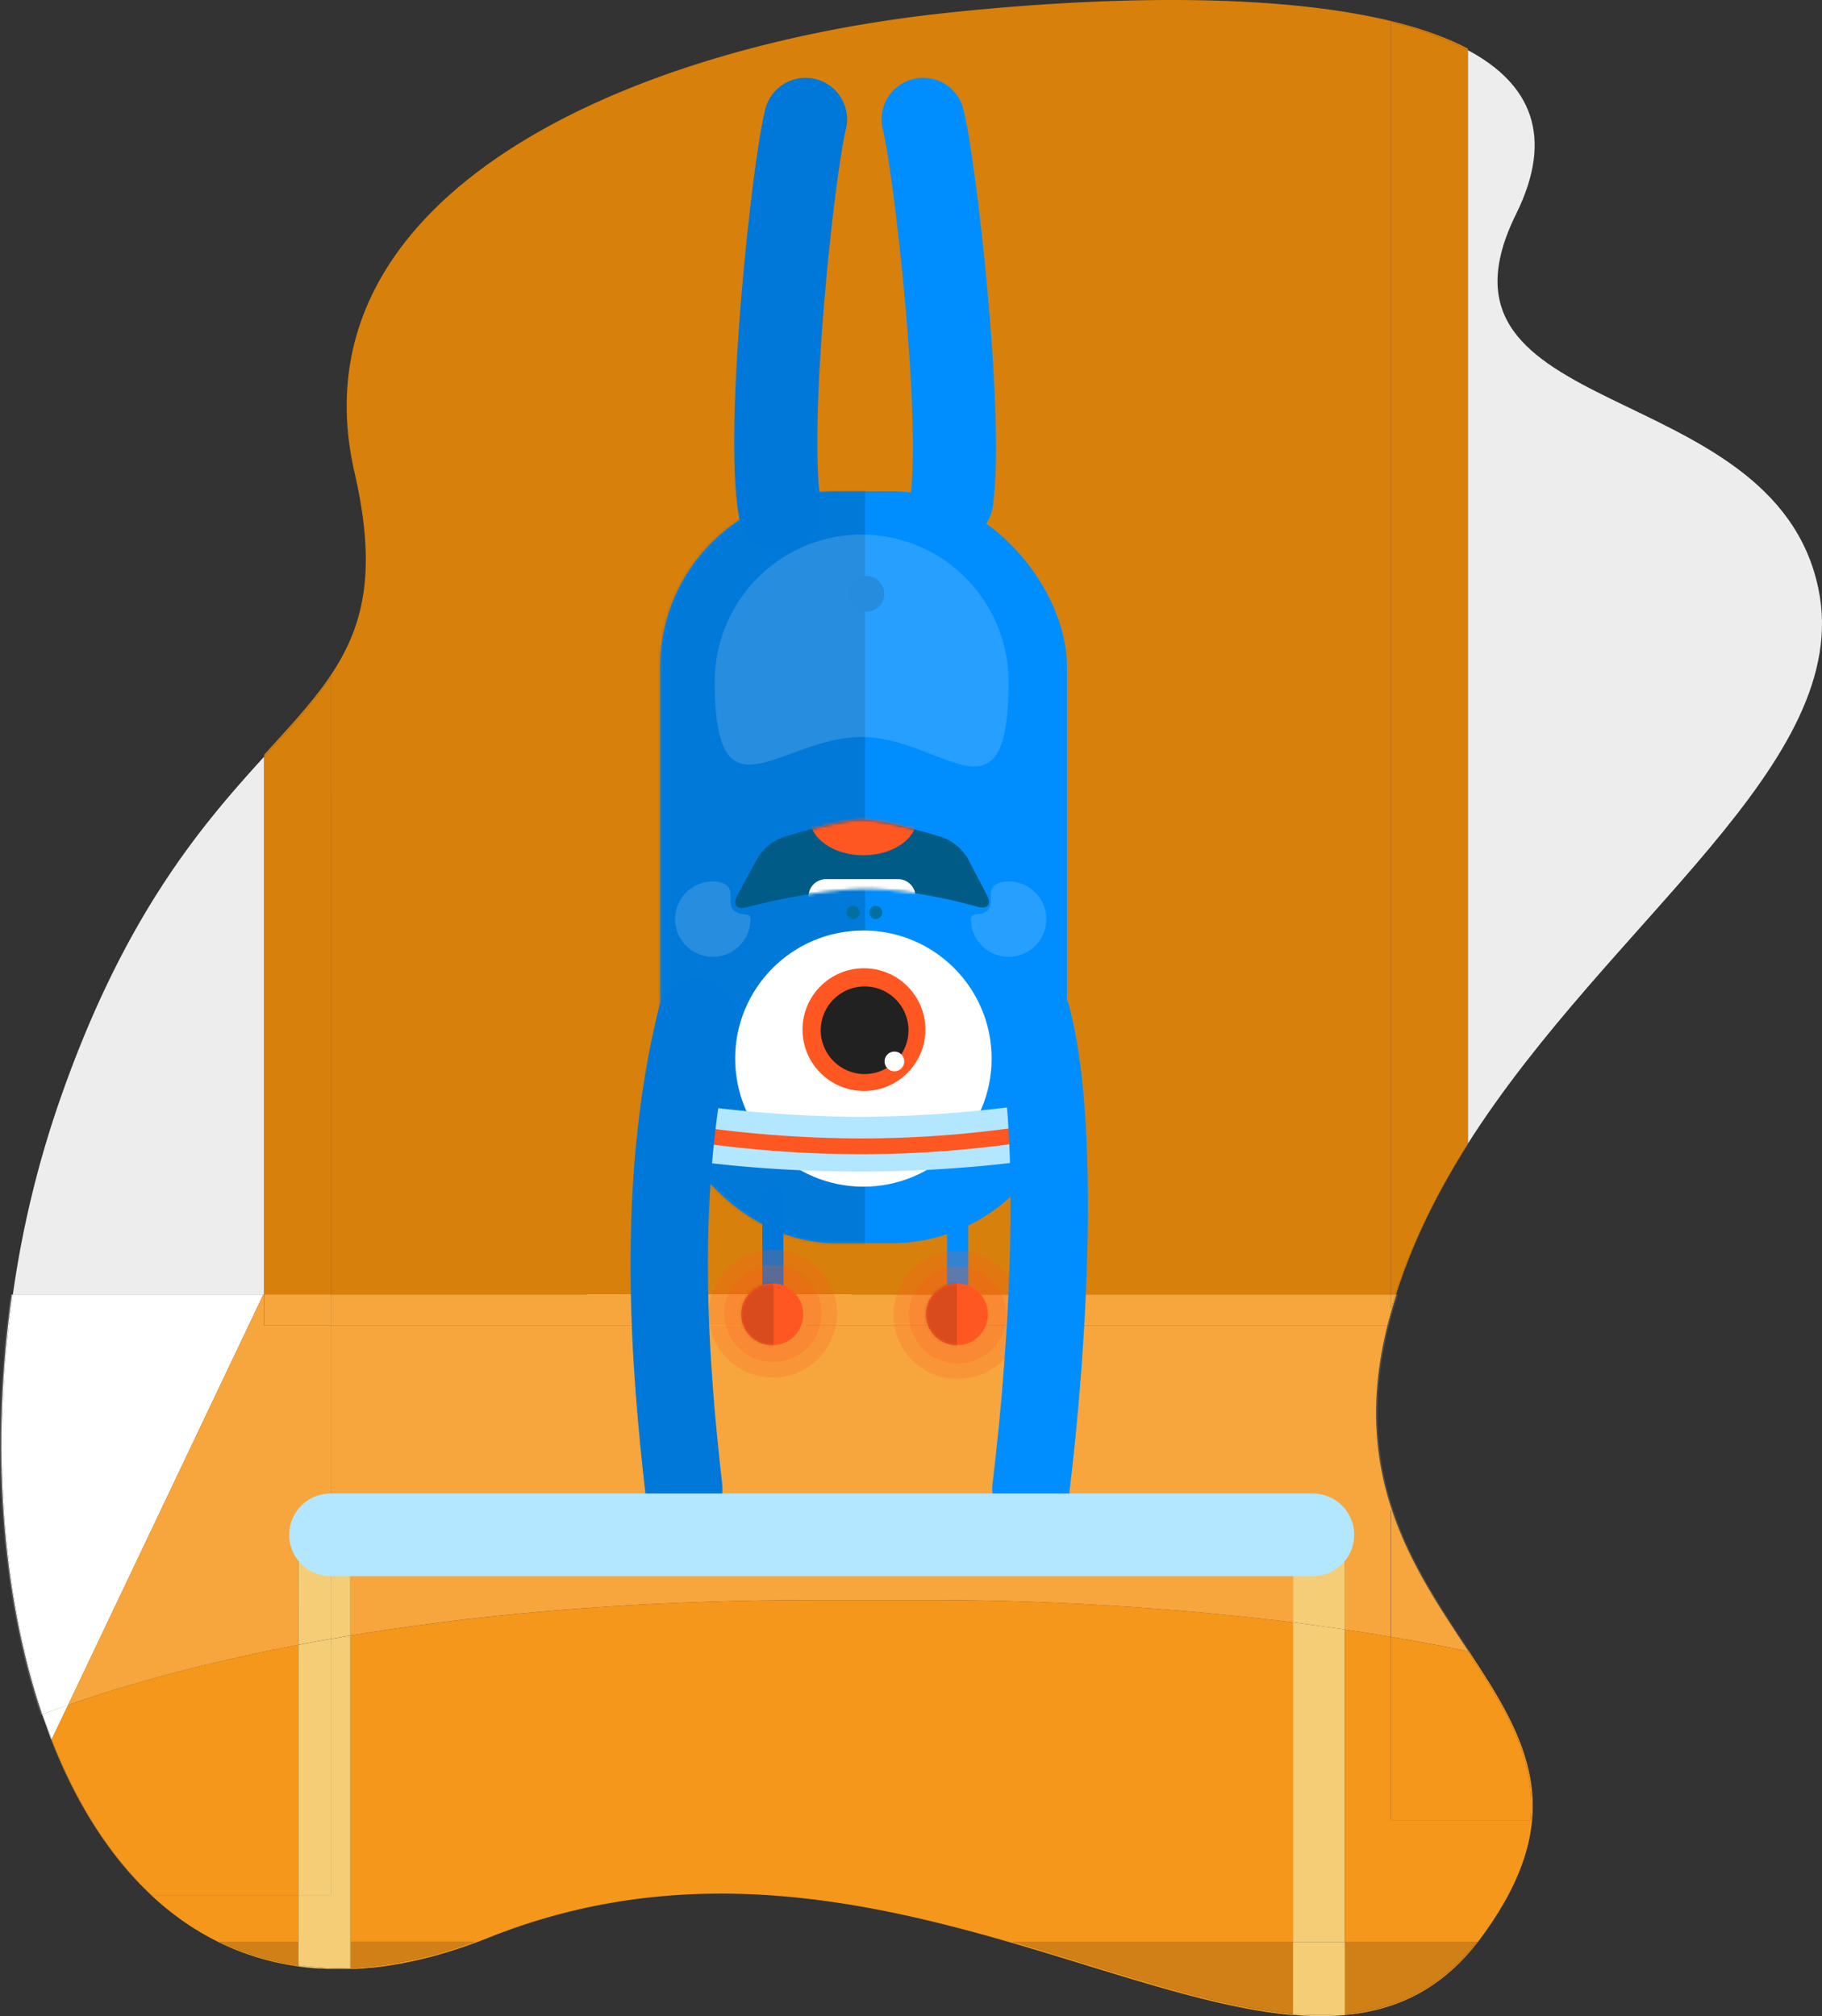 <svg id="Laag_1" data-name="Laag 1" xmlns="http://www.w3.org/2000/svg" xmlns:xlink="http://www.w3.org/1999/xlink" viewBox="0 0 595.37 658.72"><rect x="0" y="0" width="595.37" height="658.72" fill="#333333" stroke="none"/><defs><style>.cls-1,.cls-18,.cls-2,.cls-6{fill:#fff;}.cls-15,.cls-18,.cls-2,.cls-20,.cls-25{fill-rule:evenodd;}.cls-3{fill:#eeeded;}.cls-4{fill:#d8800c;}.cls-5{fill:#f4971b;}.cls-6,.cls-7{opacity:0.15;}.cls-23,.cls-6,.cls-7{isolation:isolate;}.cls-8{fill:#f4cd76;}.cls-9{fill:#008eff;}.cls-10{mask:url(#mask);}.cls-11,.cls-18,.cls-25{fill-opacity:0.15;}.cls-12,.cls-23{fill:#ff5722;}.cls-13{fill:#212121;}.cls-14{fill:#0070a3;}.cls-15{fill:#005c87;}.cls-16{mask:url(#mask-2);}.cls-17{mask:url(#mask-3);}.cls-19{fill:#268cde;}.cls-20{fill:#b3e7ff;}.cls-21{mask:url(#mask-4);}.cls-22{fill:#0078d9;}.cls-23{opacity:0.2;}.cls-24{mask:url(#mask-5);}.cls-26{mask:url(#mask-6-2);}.cls-27,.cls-28,.cls-29,.cls-30,.cls-31{fill:none;stroke-linecap:round;}.cls-27,.cls-28{stroke:#0078d9;}.cls-27,.cls-28,.cls-29,.cls-30{stroke-miterlimit:10;}.cls-27,.cls-29{stroke-width:27.15px;}.cls-28,.cls-30{stroke-width:25.28px;}.cls-29,.cls-30{stroke:#008eff;}.cls-31{stroke:#b3e7ff;stroke-linejoin:round;stroke-width:27px;}</style><mask id="mask" x="184.33" y="84.59" width="164.33" height="331.29" maskUnits="userSpaceOnUse"><g transform="translate(-281 -219)"><g id="mask-6"><rect id="path-5" class="cls-1" x="496.72" y="379.51" width="132.94" height="245.71" rx="57.33"/></g></g></mask><mask id="mask-2" x="240.23" y="255.12" width="82.94" height="41.51" maskUnits="userSpaceOnUse"><g transform="translate(-281 -219)"><g id="mask-8"><path id="path-7" class="cls-2" d="M603.53,511.55c1.54,2.94.19,4.61-3,3.78,0,0-19.87-5.86-36.68-5.86s-38.94,6-38.94,6c-3.23.8-4.57-.92-3-3.85l6.56-12.14a16.55,16.55,0,0,1,8.64-7s18.1-5.62,25.77-5.62,25.78,5.62,25.78,5.62a16.23,16.23,0,0,1,8.56,7Z"/></g></g></mask><mask id="mask-3" x="240.23" y="267.81" width="82.94" height="30.92" maskUnits="userSpaceOnUse"><g transform="translate(-281 -219)"><g id="mask-8-2" data-name="mask-8"><path id="path-7-2" data-name="path-7" class="cls-2" d="M603.53,511.55c1.54,2.94.19,4.61-3,3.78,0,0-19.87-5.86-36.68-5.86s-38.94,6-38.94,6c-3.23.8-4.57-.92-3-3.85l6.56-12.14a16.55,16.55,0,0,1,8.64-7s18.1-5.62,25.77-5.62,25.78,5.62,25.78,5.62a16.23,16.23,0,0,1,8.56,7Z"/></g></g></mask><mask id="mask-4" x="188.4" y="348.06" width="175.07" height="34.76" maskUnits="userSpaceOnUse"><g transform="translate(-281 -219)"><g id="mask-10"><path id="path-9" class="cls-2" d="M628,593.65a5.09,5.09,0,0,1-3.84,3.55s-26.34,4.62-62.23,4.62-62.23-4.62-62.23-4.62a5.07,5.07,0,0,1-3.84-3.55l-3.13-12.93a1.93,1.93,0,0,1,2.38-2.54,424.93,424.93,0,0,0,66.82,5.75,424.72,424.72,0,0,0,66.81-5.75,1.93,1.93,0,0,1,2.38,2.54Z"/></g></g></mask><mask id="mask-5" x="299.33" y="417.03" width="23.5" height="25.26" maskUnits="userSpaceOnUse"><g transform="translate(-281 -219)"><g id="mask-12"><ellipse id="path-11" class="cls-1" cx="593.69" cy="648.44" rx="10.14" ry="10.1"/></g></g></mask><mask id="mask-6-2" x="239.43" y="417.03" width="23.04" height="25.26" maskUnits="userSpaceOnUse"><g transform="translate(-281 -219)"><g id="mask-14"><ellipse id="path-13" class="cls-1" cx="533.33" cy="648.44" rx="10.14" ry="10.1"/></g></g></mask></defs><g id="mask-4-2" data-name="mask-4"><g id="mask-10-2" data-name="mask-10"><ellipse id="path-9-2" data-name="path-9" class="cls-1" cx="582.12" cy="378.15" rx="10.06" ry="10.8" transform="translate(-284.77 -213.13) rotate(-0.58)"/></g></g><g id="mask-3-2" data-name="mask-3"><g id="mask-8-3" data-name="mask-8"><ellipse id="path-7-3" data-name="path-7" class="cls-1" cx="524.22" cy="368.68" rx="10.05" ry="10.78" transform="translate(-284.77 -213.58) rotate(-0.59)"/></g></g><g id="mask-2-2"><g id="mask-6-3" data-name="mask-6"><path id="path-5-2" data-name="path-5" class="cls-2" d="M479.67,417a5.23,5.23,0,0,1,4.59-3.09s26.4.37,61.41,7.49,59.71,17.16,59.71,17.16a5.66,5.66,0,0,1,3.23,4.67l.65,13.92c.09,1.93-1.2,3-2.89,2.29a397,397,0,0,0-64-19.25,392.08,392.08,0,0,0-66.1-7.23c-1.8,0-2.66-1.5-1.92-3.26Z" transform="translate(-281 -219)"/></g></g><g id="mask-7" data-name="mask"><g id="mask-2-2-2" data-name="mask-2"><path id="path-1" class="cls-1" d="M449.64,578.75l23.27-132.66c6.07-34.61,37-57.37,69.17-50.83l13.3,2.71c32.13,6.54,53.26,39.9,47.18,74.51L579.3,605.15c-6.07,34.61-37,57.37-69.17,50.83l-13.31-2.71C464.69,646.73,443.57,613.37,449.64,578.75Z" transform="translate(-281 -219)"/></g></g><path class="cls-3" d="M367.34,642V466.2c-20.33,22.37-46.46,52.38-67.76,115.08A336.73,336.73,0,0,0,285.2,642h82.14Z" transform="translate(-281 -219)"/><path class="cls-3" d="M875.17,411.24c-14.73-70.17-132.63-53.85-98.73-122.37,12.58-25.46,4.63-42.58-15.77-53.47V592.66C807.12,519.6,887.11,468.1,875.17,411.24Z" transform="translate(-281 -219)"/><path class="cls-1" d="M395.5,862.34l.95,0-.95,0Z" transform="translate(-281 -219)"/><path class="cls-1" d="M378,861.45l.52.07h0Z" transform="translate(-281 -219)"/><path class="cls-1" d="M294.92,779.13l-.16.06c1,2.83,2,5.6,3,8.33l.1-.21Q296.33,783.29,294.92,779.13Z" transform="translate(-281 -219)"/><path class="cls-1" d="M294.92,779.13q1.41,4.15,3,8.18l5.35-11.23Q298.65,777.7,294.92,779.13Z" transform="translate(-281 -219)"/><path class="cls-4" d="M389.33,642H735.55V226.28a108.26,108.26,0,0,1,25.12,9.12v-.51c-34.6-18.26-104.5-18.74-170.93-11.62-106,11.4-213.5,60.36-192.89,150.11,11.31,49.2-4.84,65.05-29.51,92.19v.63c8.65-9.51,16.25-17.64,22-26.3Z" transform="translate(-281 -219)"/><path class="cls-4" d="M737.18,642c5.55-17.5,13.79-33.81,23.49-49.16v-.16c-9.79,15.4-18.09,31.75-23.73,49.32Z" transform="translate(-281 -219)"/><path class="cls-4" d="M389.33,642V439.9c-5.74,8.66-13.34,16.79-22,26.3V642Z" transform="translate(-281 -219)"/><path class="cls-4" d="M735.55,642h1.39c5.64-17.57,13.94-33.92,23.73-49.32V235.4a108.26,108.26,0,0,0-25.12-9.12Z" transform="translate(-281 -219)"/><path class="cls-5" d="M297.79,787.52l0,.05c9.92,25.36,24.37,46.17,43.37,59.36C322.14,833.74,307.71,812.91,297.79,787.52Z" transform="translate(-281 -219)"/><path class="cls-5" d="M611.94,853.43H703.5V749.11a984.44,984.44,0,0,0-123.21-7.32h-32c-61.95,0-112.68,5-152.77,11.62v100h40.56C421.5,858.77,408,861.51,395.5,862v.34l.95,0,.77,0,2-.13.73-.06,2.3-.21.47,0c1.9-.2,3.81-.45,5.75-.75l.58-.1,2.29-.38.82-.15,2.11-.42.88-.18,2.17-.47.79-.18,2.65-.65.32-.08c1-.26,2.05-.54,3.08-.83l.43-.12,2.58-.76.93-.29,2.14-.68,1.07-.35,2.06-.71,1.08-.38,2.21-.8.94-.35c1-.39,2.1-.8,3.16-1.22,104-41.52,197,19.62,262.7,25.33V877C677.05,874.65,646.18,863.38,611.94,853.43Z" transform="translate(-281 -219)"/><path class="cls-5" d="M760.64,758.54c11.92,18.07,22.4,34.82,20.53,55.14H735.55V753.83q-7.29-1.23-15-2.39v102h43.14c-12,15.31-26.47,22.09-43.14,23.6v.35c17.32-1.58,32.29-8.82,44.54-25.41,29.68-40.24,14.55-65.19-4-93.35Z" transform="translate(-281 -219)"/><path class="cls-5" d="M378.5,861.17a86,86,0,0,1-25.66-7.74H378.5V838.2H330.44c-13.78-13-24.62-30.47-32.55-50.89l-.1.21c9.92,25.39,24.35,46.22,43.35,59.41l.17.12c.53.36,1.05.72,1.58,1.06l.3.2c.51.34,1,.67,1.56,1l.24.14q2.44,1.53,5,2.88l.41.22c.43.23.87.45,1.31.67l.78.39,1.22.58c.3.15.6.29.91.42l1.17.53,1,.43,1.12.47,1.22.48.95.37,2.12.76.86.28,1.41.46.94.29,1.39.4.93.26,1.47.38.87.22,1.7.38.67.15c1.61.34,3.24.63,4.89.88l.64.1.52.07Z" transform="translate(-281 -219)"/><path class="cls-5" d="M303.24,776.08l-5.35,11.23c7.93,20.42,18.77,37.93,32.55,50.89H378.5V756.44C344.71,762.88,319.76,770.28,303.24,776.08Z" transform="translate(-281 -219)"/><path class="cls-5" d="M735.55,813.68h45.62c1.87-20.32-8.61-37.07-20.53-55.14q-11.75-2.43-25.09-4.71Z" transform="translate(-281 -219)"/><path class="cls-6" d="M284.91,642h-.42c-6.86,48.41-3.63,97.66,9.83,137.37l.44-.16C281.29,739.53,278.06,690.29,284.91,642Z" transform="translate(-281 -219)"/><path class="cls-6" d="M761,758.62l.31.06c-18.36-27.81-40-58.79-25.36-110.66q.84-3,1.82-6h-.39c-.64,2-1.25,4-1.82,6C720.9,699.88,742.63,730.82,761,758.62Z" transform="translate(-281 -219)"/><path class="cls-1" d="M285.2,642h-.29c-6.85,48.31-3.62,97.55,9.85,137.21l.16-.06C281.5,739.46,278.32,690.25,285.2,642Z" transform="translate(-281 -219)"/><path class="cls-6" d="M285.2,642h-.29c-6.85,48.31-3.62,97.55,9.85,137.21l.16-.06C281.5,739.46,278.32,690.25,285.2,642Z" transform="translate(-281 -219)"/><path class="cls-1" d="M294.92,779.13q3.74-1.43,8.32-3L367.05,642H285.2C278.32,690.25,281.5,739.46,294.92,779.13Z" transform="translate(-281 -219)"/><path class="cls-6" d="M294.92,779.13q3.74-1.43,8.32-3L367.05,642H285.2C278.32,690.25,281.5,739.46,294.92,779.13Z" transform="translate(-281 -219)"/><path class="cls-5" d="M734.3,652.13h-345v56.7A8.49,8.49,0,0,1,395.5,717v36.41c40.09-6.63,90.82-11.62,152.77-11.62h32a984.44,984.44,0,0,1,123.21,7.32V717a8.5,8.5,0,0,1,17,0v34.44q7.77,1.15,15,2.39V712.31c5.91,17.67,15.92,32.34,25.09,46.23l.35.08c-18.36-27.8-40.09-58.74-25.44-110.61.57-2,1.18-4,1.82-6h-.19c-.58,1.83-1.14,3.67-1.66,5.53C735.08,649.06,734.68,650.61,734.3,652.13Z" transform="translate(-281 -219)"/><path class="cls-6" d="M734.3,652.13h-345v56.7A8.49,8.49,0,0,1,395.5,717v36.41c40.09-6.63,90.82-11.62,152.77-11.62h32a984.44,984.44,0,0,1,123.21,7.32V717a8.5,8.5,0,0,1,17,0v34.44q7.77,1.15,15,2.39V712.31c5.91,17.67,15.92,32.34,25.09,46.23l.35.08c-18.36-27.8-40.09-58.74-25.44-110.61.57-2,1.18-4,1.82-6h-.19c-.58,1.83-1.14,3.67-1.66,5.53C735.08,649.06,734.68,650.61,734.3,652.13Z" transform="translate(-281 -219)"/><path class="cls-5" d="M378.5,717a8.49,8.49,0,0,1,10.83-8.17v-56.7h-22V642h-.29l-63.81,134.1c16.52-5.8,41.47-13.2,75.26-19.64Z" transform="translate(-281 -219)"/><path class="cls-6" d="M378.5,717a8.49,8.49,0,0,1,10.83-8.17v-56.7h-22V642h-.29l-63.81,134.1c16.52-5.8,41.47-13.2,75.26-19.64Z" transform="translate(-281 -219)"/><path class="cls-5" d="M735.55,753.83q13.35,2.26,25.09,4.71c-9.17-13.89-19.18-28.56-25.09-46.23Z" transform="translate(-281 -219)"/><path class="cls-6" d="M735.55,753.83q13.35,2.26,25.09,4.71c-9.17-13.89-19.18-28.56-25.09-46.23Z" transform="translate(-281 -219)"/><path class="cls-5" d="M735.55,646.53V642H389.33v10.15h345c.38-1.52.78-3.07,1.22-4.62.52-1.86,1.08-3.7,1.66-5.53h-.24C736.46,643.49,736,645,735.55,646.53Z" transform="translate(-281 -219)"/><path class="cls-6" d="M735.55,646.53V642H389.33v10.15h345c.38-1.52.78-3.07,1.22-4.62.52-1.86,1.08-3.7,1.66-5.53h-.24C736.46,643.49,736,645,735.55,646.53Z" transform="translate(-281 -219)"/><rect class="cls-5" x="86.34" y="422.98" width="21.98" height="10.15"/><rect class="cls-6" x="86.34" y="422.98" width="21.98" height="10.15"/><path class="cls-5" d="M736.94,642h-1.39v4.55C736,645,736.46,643.49,736.94,642Z" transform="translate(-281 -219)"/><path class="cls-6" d="M736.94,642h-1.39v4.55C736,645,736.46,643.49,736.94,642Z" transform="translate(-281 -219)"/><path class="cls-5" d="M611.94,853.43c34.24,10,65.11,21.22,91.56,23.52V853.43Z" transform="translate(-281 -219)"/><path class="cls-7" d="M611.94,853.43c34.24,10,65.11,21.22,91.56,23.52V853.43Z" transform="translate(-281 -219)"/><path class="cls-5" d="M763.64,853.43H720.5V877C737.17,875.52,751.67,868.74,763.64,853.43Z" transform="translate(-281 -219)"/><path class="cls-7" d="M763.64,853.43H720.5V877C737.17,875.52,751.67,868.74,763.64,853.43Z" transform="translate(-281 -219)"/><path class="cls-5" d="M436.06,853.43H395.5V862C408,861.51,421.5,858.77,436.06,853.43Z" transform="translate(-281 -219)"/><path class="cls-7" d="M436.06,853.43H395.5V862C408,861.51,421.5,858.77,436.06,853.43Z" transform="translate(-281 -219)"/><path class="cls-5" d="M352.84,853.43a86,86,0,0,0,25.66,7.74v-7.74Z" transform="translate(-281 -219)"/><path class="cls-7" d="M352.84,853.43a86,86,0,0,0,25.66,7.74v-7.74Z" transform="translate(-281 -219)"/><path class="cls-8" d="M378.5,861.52h0l1.34.18Z" transform="translate(-281 -219)"/><path class="cls-8" d="M394.4,862.37l1.1,0h0Z" transform="translate(-281 -219)"/><path class="cls-8" d="M389.33,838.2H378.5v15.23h17v-100l-6.17,1.05Z" transform="translate(-281 -219)"/><path class="cls-8" d="M378.5,861.17v.35l1.34.18.77.09,1.79.19.78.07,1.91.14.66,0c.83,0,1.66.09,2.5.12h.08c.9,0,1.82,0,2.74,0h.27c.79,0,1.59,0,2.39,0l.67,0,1.1,0V862A97.58,97.58,0,0,1,378.5,861.17Z" transform="translate(-281 -219)"/><path class="cls-8" d="M389.33,754.46c-3.71.65-7.31,1.31-10.83,2V838.2h10.83Z" transform="translate(-281 -219)"/><path class="cls-8" d="M389.33,708.83v45.63l6.17-1.05V717A8.49,8.49,0,0,0,389.33,708.83Z" transform="translate(-281 -219)"/><path class="cls-8" d="M378.5,717v39.44c3.52-.67,7.12-1.33,10.83-2V708.83A8.49,8.49,0,0,0,378.5,717Z" transform="translate(-281 -219)"/><path class="cls-8" d="M378.5,861.17a97.58,97.58,0,0,0,17,.82v-8.56h-17Z" transform="translate(-281 -219)"/><path class="cls-8" d="M703.5,853.43h17v-102c-5.48-.81-11.16-1.59-17-2.33Z" transform="translate(-281 -219)"/><path class="cls-8" d="M703.5,877v.35a96.69,96.69,0,0,0,17,.08V877A95.73,95.73,0,0,1,703.5,877Z" transform="translate(-281 -219)"/><path class="cls-8" d="M712,708.5a8.51,8.51,0,0,0-8.5,8.5v32.11c5.84.74,11.52,1.52,17,2.33V717A8.51,8.51,0,0,0,712,708.5Z" transform="translate(-281 -219)"/><path class="cls-8" d="M703.5,877a95.73,95.73,0,0,0,17,.08v-23.6h-17Z" transform="translate(-281 -219)"/><g id="Sporti-Copy-2"><g id="Group"><g id="Body"><g id="Rectangle-10"><rect id="path-5-3" data-name="path-5" class="cls-9" x="215.72" y="160.51" width="132.94" height="245.71" rx="57.33"/></g><g class="cls-10"><rect id="Rectangle" class="cls-11" x="184.33" y="84.59" width="98.32" height="331.29"/></g></g><g id="Oog"><ellipse id="Oval-19" class="cls-1" cx="282.13" cy="345.89" rx="41.9" ry="41.85"/><ellipse id="Oval-19-2" data-name="Oval-19" class="cls-12" cx="282.31" cy="336.42" rx="20.08" ry="20.05"/><ellipse id="Oval-19-3" data-name="Oval-19" class="cls-13" cx="282.53" cy="336.63" rx="14.34" ry="14.32"/><ellipse id="Oval-19-4" data-name="Oval-19" class="cls-1" cx="292.26" cy="346.81" rx="3.22" ry="3.22"/></g><circle id="Oval-2" class="cls-14" cx="286.17" cy="298.13" r="2.15"/><circle id="Oval-2-Copy" class="cls-14" cx="278.78" cy="298.13" r="2.15"/><g id="Mond"><g id="Rectangle-11"><path id="path-7-4" data-name="path-7" class="cls-15" d="M603.53,511.55c1.54,2.94.19,4.61-3,3.78,0,0-19.87-5.86-36.68-5.86s-38.94,6-38.94,6c-3.23.8-4.57-.92-3-3.85l6.56-12.14a16.55,16.55,0,0,1,8.64-7s18.1-5.62,25.77-5.62,25.78,5.62,25.78,5.62a16.23,16.23,0,0,1,8.56,7Z" transform="translate(-281 -219)"/></g><g class="cls-16"><ellipse id="Oval-18" class="cls-12" cx="282.13" cy="267.29" rx="17.5" ry="12.17"/></g><g class="cls-17"><path id="Rectangle-12" class="cls-2" d="M574.43,517.73H550.91a5.74,5.74,0,0,1-5.73-5.74h0a5.74,5.74,0,0,1,5.73-5.74h23.52a5.74,5.74,0,0,1,5.74,5.74h0A5.74,5.74,0,0,1,574.43,517.73Z" transform="translate(-281 -219)"/></g></g><path id="Oval-20" class="cls-18" d="M562.55,393.65a48.09,48.09,0,0,0-48,48.17c0,47.43,21.5,18,48,18s48,30.84,48-18A48.09,48.09,0,0,0,562.55,393.65Z" transform="translate(-281 -219)"/><circle id="Oval-4" class="cls-19" cx="283.09" cy="194.05" r="5.85"/><g id="Band"><g id="Rectangle-13"><path id="path-9-3" data-name="path-9" class="cls-20" d="M628,593.65a5.09,5.09,0,0,1-3.84,3.55s-26.34,4.62-62.23,4.62-62.23-4.62-62.23-4.62a5.07,5.07,0,0,1-3.84-3.55l-3.13-12.93a1.93,1.93,0,0,1,2.38-2.54,424.93,424.93,0,0,0,66.82,5.75,424.72,424.72,0,0,0,66.81-5.75,1.93,1.93,0,0,1,2.38,2.54Z" transform="translate(-281 -219)"/></g><g class="cls-21"><path id="Rectangle-13-2" data-name="Rectangle-13" class="cls-12" d="M633.52,586.16,637,583l-.32.08-1.05.25-1.19.26Zm-147.44-3.1-.35-.08,1.56.67-.74-.48Zm-14-9.17,2.35,4.32V575.4Zm159.42,10.33c-4.54.94-9.75,1.87-15.56,2.75a360.5,360.5,0,0,1-53.4,4A383.26,383.26,0,0,1,508,587c-6.07-.87-11.57-1.81-16.38-2.75-1.68-.33-3.15-.63-4.4-.9l-.66-.14-12.09-7.77v-8.22l-5.06-.12v11.15L484.58,588a378,378,0,0,0,78,8.13c43.48,0,75.68-8.13,75.68-8.13l6.21-16.72-5.35-.13-4.64,12.48Q633.15,583.89,631.53,584.22Zm-157.07-6-2.35-4.32,2.35,1.51Zm11.62,4.85-.35-.08,1.56.67-.74-.48Zm147.44,3.1L637,583l-.32.08-1.05.25-1.19.26Zm-159.06-19-5.06-.12v11.15L484.58,588a378,378,0,0,0,78,8.13c43.48,0,75.68-8.13,75.68-8.13l6.21-16.72-5.35-.13-4.64,12.48q-1.32.3-2.94.63c-4.54.94-9.75,1.87-15.56,2.75a360.5,360.5,0,0,1-53.4,4A383.26,383.26,0,0,1,508,587c-6.07-.87-11.57-1.81-16.38-2.75-1.68-.33-3.15-.63-4.4-.9l-.66-.14-12.09-7.77Z" transform="translate(-281 -219)"/></g></g><g id="Voelsprieten"><rect id="Rectangle-14" class="cls-9" x="309.46" y="388.1" width="6.91" height="35.37" rx="3.15"/><rect id="Rectangle-14-Copy" class="cls-22" x="249.1" y="388.1" width="6.91" height="35.37" rx="3.15"/><ellipse id="Oval" class="cls-23" cx="312.92" cy="429.67" rx="15.9" ry="15.85"/><ellipse id="Oval-Copy-2" class="cls-23" cx="252.56" cy="429.21" rx="15.9" ry="15.85"/><ellipse id="Oval-2-2" data-name="Oval" class="cls-23" cx="312.92" cy="429.67" rx="20.96" ry="20.9"/><ellipse id="Oval-Copy-3" class="cls-23" cx="252.56" cy="429.21" rx="20.96" ry="20.9"/><g id="Group-3"><g id="Oval-3" data-name="Oval"><ellipse id="path-11-2" data-name="path-11" class="cls-12" cx="312.69" cy="429.44" rx="10.14" ry="10.1"/></g><g class="cls-24"><polygon id="Rectangle-2" class="cls-25" points="312.69 442.3 299.33 442.3 299.33 417.03 312.69 417.03 312.69 442.3"/></g></g><g id="Group-4"><g id="Oval-Copy"><ellipse id="path-13-2" data-name="path-13" class="cls-12" cx="252.33" cy="429.44" rx="10.14" ry="10.1"/></g><g class="cls-26"><rect id="Rectangle-2-2" data-name="Rectangle-2" class="cls-11" x="239.43" y="417.03" width="13.36" height="25.26"/></g></g></g><path id="Oval-21" class="cls-18" d="M610.58,507c-2.09,0-4.66.59-5.48,2.51s.18,4.91-.91,6.39c-2.24,3-5.93.68-5.93,3.42A12.32,12.32,0,1,0,610.58,507Z" transform="translate(-281 -219)"/><path id="Oval-21-Copy" class="cls-18" d="M513.92,507c2.08,0,4.65.59,5.47,2.51s-.18,4.91.91,6.39c2.24,3,5.93.68,5.93,3.42A12.32,12.32,0,1,1,513.92,507Z" transform="translate(-281 -219)"/><path class="cls-27" d="M535.8,385.32c-4.69-27.59,4.41-111.4,8.43-127.32" transform="translate(-281 -219)"/><path class="cls-28" d="M504.44,705.48c-4.21-37.43-9.83-98.28,4.21-154.45" transform="translate(-281 -219)"/><path class="cls-29" d="M592,382.51c3.75-27.15-5.34-108.59-9.36-124.51" transform="translate(-281 -219)"/><path class="cls-30" d="M617.85,705.54c5.95-48.72,9.7-118.93.34-154.51" transform="translate(-281 -219)"/></g></g><line class="cls-31" x1="108" y1="501.5" x2="429" y2="501.5"/></svg>